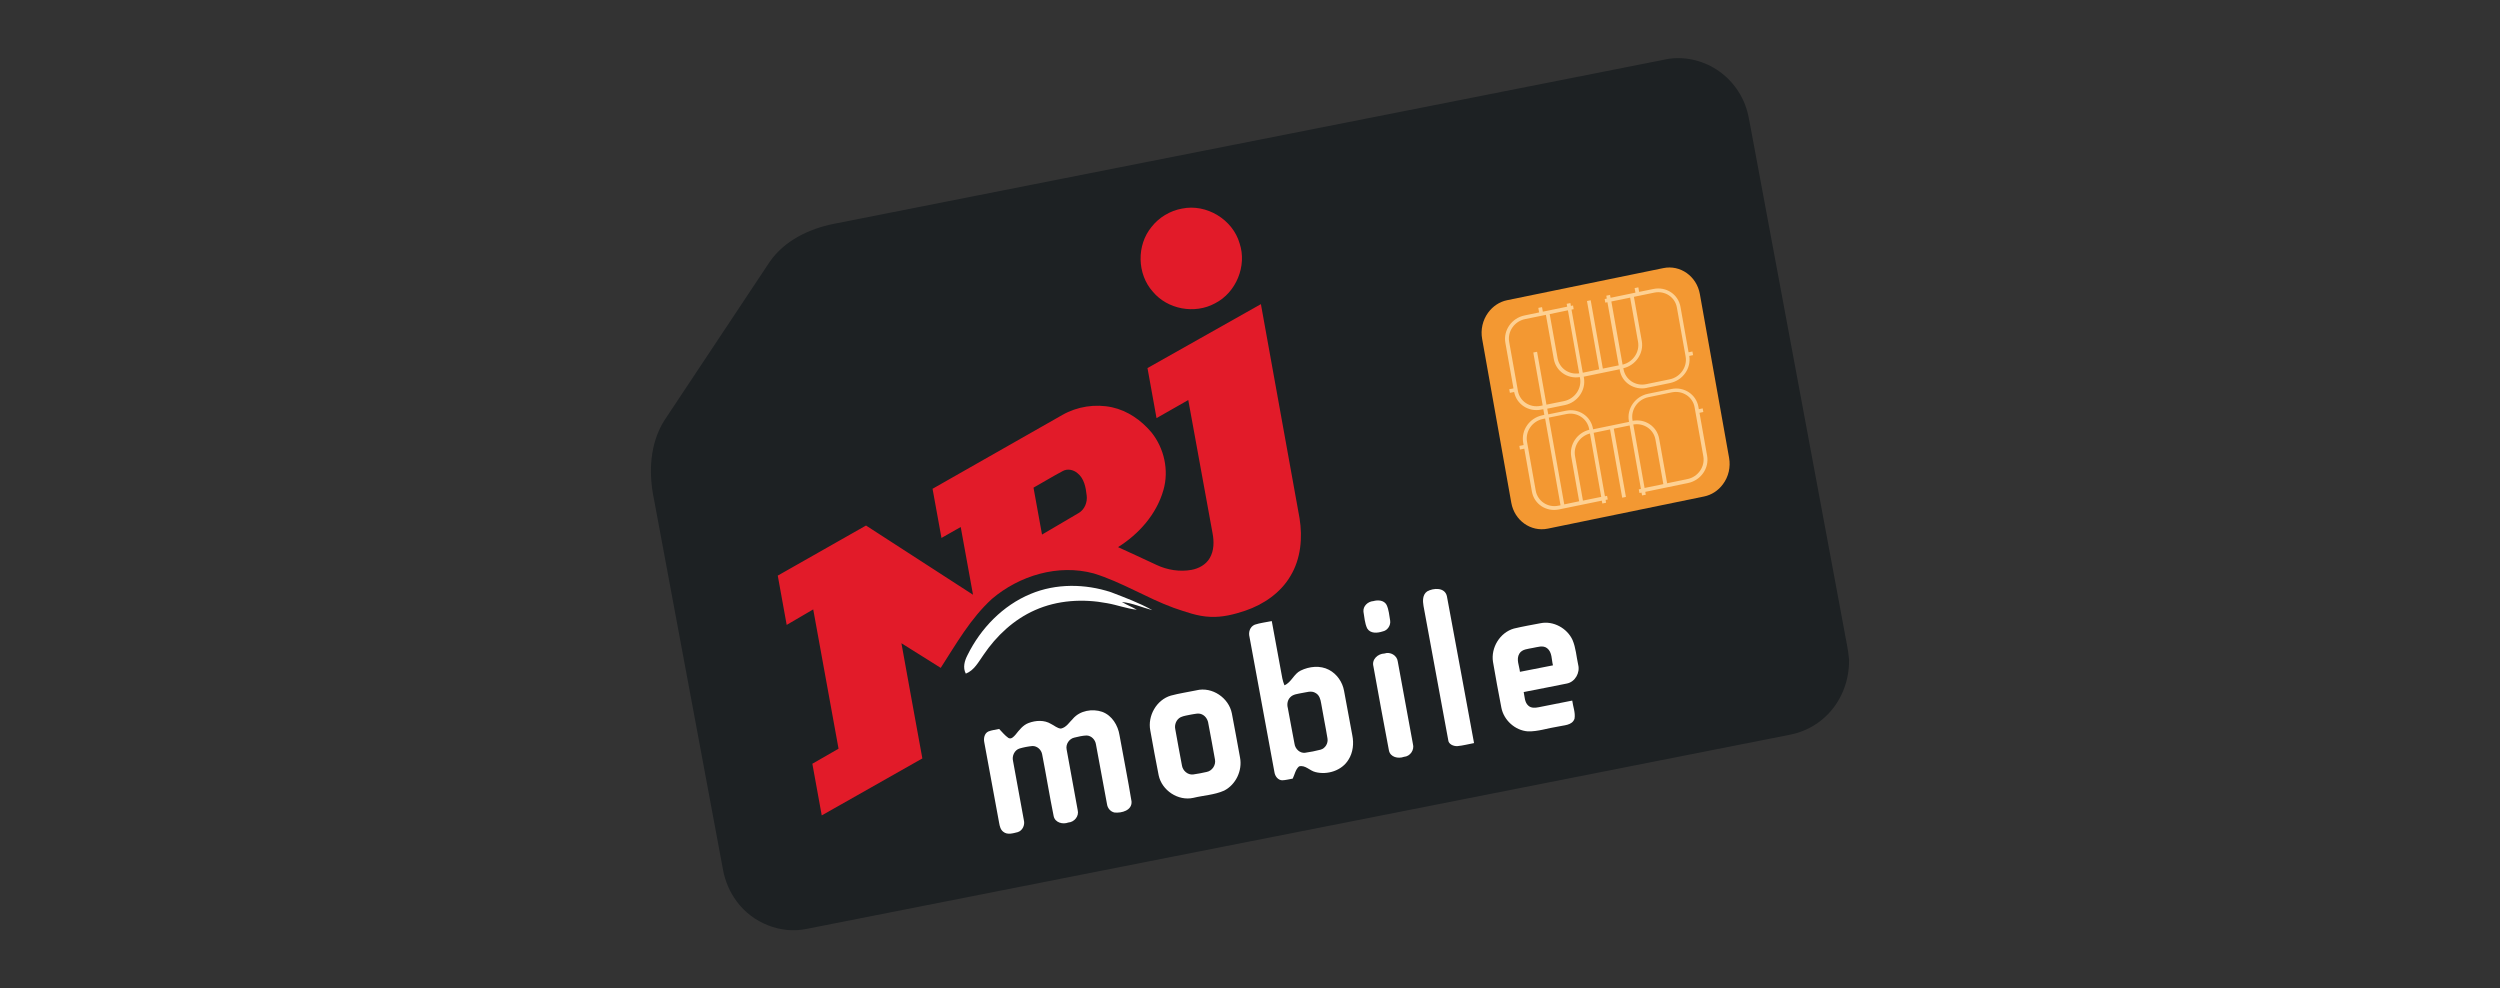 <svg enable-background="new 0 0 86 34" viewBox="0 0 86 34" xmlns="http://www.w3.org/2000/svg"><rect x="0" y="0" width="86" height="34" fill="#333333" stroke="none"/><path d="m57.216 2.06c.588-.142 1.224-.028 1.742.276.55.321.966.857 1.14 1.468.051.177.079.36.116.544 1.073 5.765 2.146 11.532 3.222 17.297.056.341.142.681.17 1.027.023.739-.274 1.487-.818 1.988-.33.307-.746.52-1.187.609-11.284 2.23-22.567 4.46-33.853 6.685-.894.188-1.863-.207-2.402-.941-.237-.316-.397-.69-.472-1.078-.792-4.251-1.582-8.503-2.376-12.754-.193-.906-.151-1.914.355-2.718 1.21-1.819 2.418-3.64 3.626-5.458.504-.727 1.347-1.131 2.193-1.303 9.514-1.881 19.03-3.76 28.543-5.642" fill="#1d2123"/><g fill="#fff"><path d="m35.453 20.431c.871-.365 1.872-.353 2.764-.06.481.186.971.365 1.421.618-.348-.093-.683-.244-1.045-.281.165.1.346.167.513.267-.348-.039-.676-.165-1.02-.225-.827-.158-1.707-.107-2.483.239-.727.321-1.329.885-1.77 1.538-.172.242-.318.532-.609.646-.111-.207-.042-.446.06-.641.453-.917 1.212-1.705 2.167-2.1"/><path d="m49.092 20.345c.221-.125.611-.146.681.163.318 1.684.62 3.373.934 5.054-.193.035-.383.088-.576.105-.135.005-.307-.065-.314-.221-.283-1.533-.564-3.068-.848-4.601-.03-.17-.037-.388.123-.499"/><path d="m47.238 20.679c.16-.046.369-.037.46.128.079.167.091.358.123.539.028.167-.093.346-.26.376-.179.058-.418.081-.53-.105-.084-.179-.095-.383-.128-.574-.019-.195.151-.348.334-.365"/><path d="m43.159 21.49c.19-.063.393-.084.59-.125.105.576.211 1.15.318 1.728.028.163.053.325.118.481.242-.102.321-.393.557-.506.297-.146.674-.186.976-.026.274.144.465.423.518.725.095.506.186 1.017.283 1.526.058.283.026.595-.132.841-.225.374-.725.532-1.136.425-.195-.044-.353-.255-.564-.195-.123.105-.149.281-.218.42-.121.021-.239.053-.362.058-.144-.005-.244-.139-.265-.272-.288-1.554-.574-3.105-.859-4.659-.044-.163.016-.353.177-.42m1.61 2.351c-.132.03-.288.037-.388.146-.093.095-.116.239-.081.367.079.409.149.822.23 1.231.023.174.181.33.362.309.181-.026.36-.06.537-.107.163-.046.265-.225.235-.388-.065-.404-.151-.806-.218-1.21-.021-.13-.06-.279-.186-.348-.149-.1-.33-.021-.49 0"/><path d="m52.079 21.622c.302-.072.609-.125.913-.183.441-.091.917.17 1.103.576.116.272.132.569.195.855.07.272-.107.588-.388.643-.495.102-.992.195-1.487.293.035.16.028.353.16.469.098.091.239.077.36.053.383-.079.766-.151 1.15-.228.026.207.114.413.079.622-.079.239-.376.223-.578.274-.344.051-.681.174-1.031.163-.439-.033-.825-.386-.908-.815-.1-.523-.2-1.048-.288-1.575-.077-.488.237-1.01.72-1.147m.648.667c-.163.037-.365.037-.462.197-.116.193 0 .42.021.625.379-.074.757-.149 1.136-.223-.053-.197-.023-.451-.202-.59-.144-.111-.332-.035-.492-.009"/><path d="m47.624 22.481c.2-.07.437.063.46.279.174.943.346 1.886.52 2.831.06.204-.093.43-.307.444-.197.074-.474.014-.518-.221-.186-.964-.358-1.928-.534-2.894-.063-.239.156-.432.379-.439"/><path d="m41.164 23.745c.537-.128 1.108.262 1.212.797.098.504.188 1.013.281 1.517.086.446-.142.931-.546 1.138-.334.149-.708.163-1.059.249-.523.118-1.085-.255-1.194-.776-.105-.513-.193-1.027-.288-1.542-.098-.502.214-1.054.706-1.199.29-.079.592-.121.887-.183m-.197.836c-.116.026-.237.039-.348.088-.151.074-.225.258-.188.418.072.413.151.827.228 1.24.026.181.197.334.383.314.158-.021.316-.053.472-.088.186-.037.316-.235.283-.42-.072-.413-.151-.827-.228-1.238-.016-.128-.088-.255-.207-.314-.121-.067-.262-.019-.395-0"/><path d="m36.914 24.718c.242-.276.662-.346.999-.232.339.123.546.465.599.808.137.76.288 1.514.413 2.276.023.309-.341.406-.585.381-.137-.026-.239-.149-.258-.283-.13-.688-.253-1.375-.381-2.06-.023-.16-.156-.302-.321-.307-.144.005-.283.039-.42.072-.177.037-.304.225-.269.402.123.697.258 1.391.381 2.09.056.209-.114.416-.323.43-.19.072-.453.005-.502-.216-.144-.708-.258-1.421-.397-2.13-.028-.158-.172-.29-.334-.286-.146.014-.295.042-.439.084-.177.051-.272.258-.228.432.123.678.251 1.356.372 2.035.044.167-.046.365-.216.413-.158.039-.351.102-.492-.014-.095-.07-.123-.193-.142-.302-.167-.924-.341-1.849-.511-2.773-.03-.135.002-.309.137-.374.118-.049.249-.06.374-.088.102.105.195.223.318.309.1.056.183-.044.244-.111.128-.158.255-.332.453-.404.244-.091.539-.109.769.033.114.053.214.153.341.16.188-.039.29-.221.418-.344"/></g><path d="m40.665 7.175c.836-.172 1.74.374 1.977 1.196.26.773-.118 1.696-.848 2.065-.694.379-1.631.207-2.137-.402-.544-.606-.562-1.598-.046-2.225.258-.332.641-.56 1.054-.634" fill="#e21b29"/><path d="m39.478 12.659c1.298-.734 2.597-1.468 3.897-2.197.444 2.455.885 4.908 1.329 7.363.109.671.046 1.394-.309 1.984-.339.583-.929.985-1.559 1.199-.386.13-.79.232-1.201.211-.437-.014-.848-.172-1.254-.307-.941-.344-1.798-.892-2.759-1.187-1.217-.33-2.553.072-3.498.876-.736.671-1.231 1.549-1.763 2.374-.451-.281-.899-.564-1.352-.848.237 1.324.481 2.643.72 3.963-1.152.655-2.306 1.308-3.461 1.96-.107-.592-.216-1.185-.323-1.777.3-.174.602-.346.901-.518-.29-1.598-.581-3.194-.871-4.792-.304.179-.609.355-.913.534-.102-.564-.207-1.129-.307-1.696 1.013-.574 2.023-1.15 3.036-1.723 1.226.792 2.453 1.586 3.681 2.381-.139-.778-.281-1.554-.423-2.33-.221.125-.441.251-.662.376-.102-.564-.204-1.127-.307-1.691 1.487-.845 2.978-1.691 4.464-2.539.513-.293 1.133-.388 1.709-.265.537.118 1.006.446 1.356.862.441.548.609 1.31.413 1.986-.235.829-.841 1.512-1.561 1.963.441.204.885.404 1.326.613.369.174.794.242 1.199.17.251-.046.499-.179.629-.406.151-.255.151-.569.098-.852-.276-1.528-.557-3.057-.836-4.585-.365.207-.727.416-1.092.622-.102-.574-.209-1.15-.311-1.723m-2.927 3.551c-.337.177-.66.379-.994.564.098.539.195 1.078.293 1.614.418-.249.841-.492 1.257-.739.211-.121.311-.376.279-.609-.03-.274-.086-.583-.316-.764-.142-.123-.353-.165-.518-.067" fill="#e21b29"/><path d="m51.844 10.327c-.26.053-.492.207-.655.432-.186.255-.26.583-.204.897l1.003 5.637c.109.611.671 1.013 1.257.892l5.375-1.106c.258-.053.488-.202.65-.423.193-.258.267-.588.211-.906l-1.006-5.635c-.109-.613-.674-1.013-1.257-.892z" fill="#f39832"/><path d="m56.647 13.342.808-.167c.434-.091.727-.506.655-.931l.132-.028-.023-.125-.132.028-.279-1.565c-.077-.43-.492-.704-.931-.613 0 0-.216.044-.49.1l-.028-.156-.128.026.028.156-.855.177c-.002-.007-.019-.098-.019-.098l-.128.026s.016.093.016.1c-.005 0-.072.014-.072.014l.021.125s.067-.014.074-.014l.388 2.172-.546.111-.418-2.351-.128.026.42 2.351-.564.116-.388-2.172c.007-.002.074-.014.074-.014l-.021-.128s-.067.014-.074.016c0-.007-.016-.098-.016-.098l-.13.026s.016.093.019.098l-.838.172-.028-.156-.128.026.028.156c-.281.058-.506.105-.506.105-.437.091-.732.511-.655.941l.279 1.568-.146.028.023.125.146-.03c.081.425.497.694.929.606l.074-.014.035.195-.072.016c-.439.091-.732.511-.655.941l.014.081-.146.03.021.125.149-.03.262 1.477c.077.43.492.704.931.613 0 0 1.161-.239 1.473-.302.002.009.019.098.019.098l.128-.026s-.016-.091-.016-.098c.007-.002.074-.014.074-.014l-.023-.125s-.067.014-.074.014l-.388-2.183.564-.116.418 2.348.128-.026-.418-2.348.546-.111.388 2.183c-.005.002-.074.016-.074.016l.023.125s.067-.014.072-.014c.002.007.019.098.019.098l.128-.026s-.016-.091-.019-.098c.314-.065 1.473-.304 1.473-.304.439-.091.732-.511.655-.938l-.262-1.477.132-.028-.023-.125-.132.028-.014-.081c-.077-.427-.492-.704-.931-.613l-.808.165c-.437.091-.732.511-.653.938 0 0 .002.009.005.028l-1.236.255c-.002-.016-.005-.026-.005-.026-.077-.427-.492-.704-.929-.613l-.609.125-.035-.195.609-.125c.434-.091.729-.511.653-.941 0 0-.002-.012-.007-.035l1.236-.255c.005.023.005.035.005.035.072.42.49.697.929.606m-1.219-2.973.646-.132.272 1.519c.063.353-.174.701-.532.785zm.411 2.297c.425-.098.711-.513.636-.936l-.272-1.521c.362-.074.699-.144.699-.144.367-.077.718.153.78.513l.3 1.682c.065.36-.181.713-.548.787l-.808.167c-.367.077-.715-.156-.78-.516-.002.002-.005-.012-.007-.033m-2.16 4.715c-.044.009-.072.014-.072.014-.365.077-.715-.156-.78-.513l-.3-1.684c-.065-.358.181-.713.548-.787l.074-.014zm2.476-2.931c-.063-.358.181-.711.548-.787l.808-.167c.367-.074.718.156.78.513l.3 1.684c.065.36-.181.713-.548.787 0 0-.337.07-.697.144l-.274-1.533c-.074-.423-.483-.697-.913-.616-.002-.014-.005-.026-.005-.026m.028.153c.36-.063.699.165.762.518l.272 1.533-.646.132zm-1.103 2.49-.629.128-.272-1.531c-.063-.348.167-.69.513-.778zm-1.196-2.85c.367-.074.715.158.78.513 0 0 .002.009.005.028-.418.102-.694.513-.62.929l.272 1.531-.513.107-.532-2.985zm.467-1.236c.065.36-.181.711-.546.79l-.609.123-.323-1.819-.13.026.323 1.819-.072.016c-.367.074-.718-.156-.78-.516l-.3-1.682c-.065-.36.181-.713.548-.787 0 0 .348-.072.715-.146l.272 1.521c.074.418.472.69.894.62.005.023.007.035.007.035m-.028-.163c-.351.053-.681-.172-.743-.52l-.272-1.519.627-.13z" fill="#fed193"/></svg>